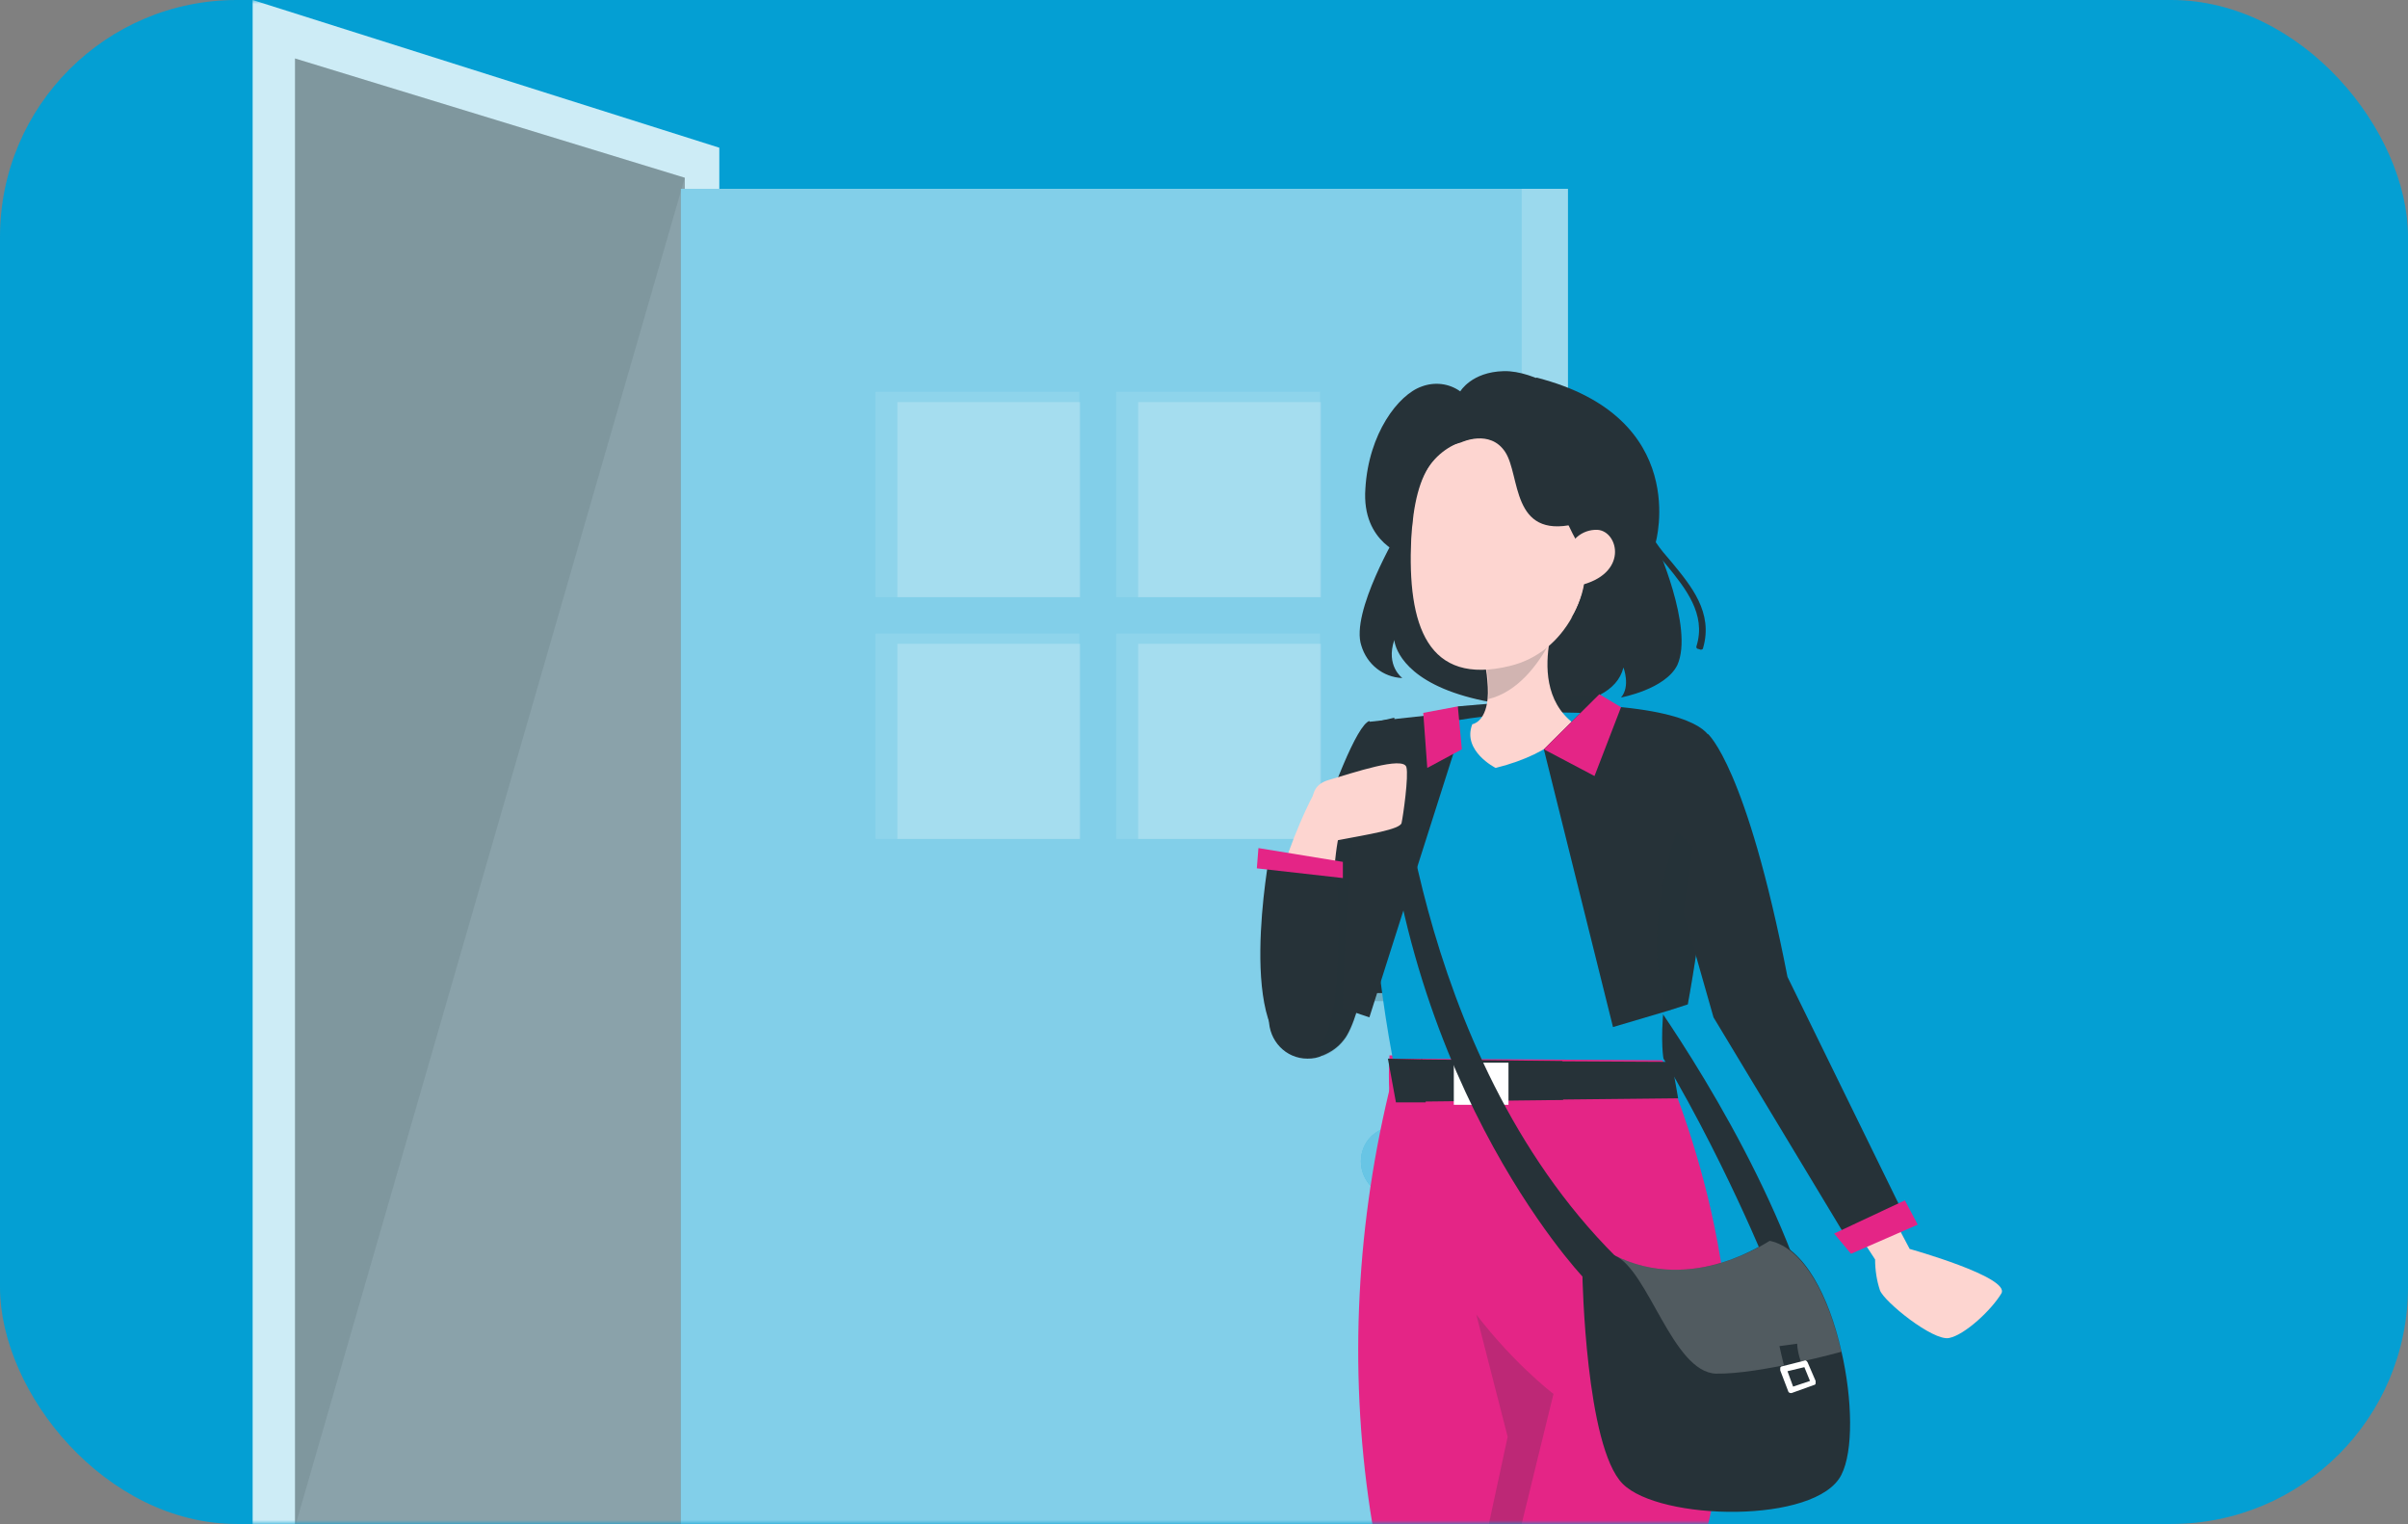 <?xml version="1.0" encoding="UTF-8"?> <svg xmlns="http://www.w3.org/2000/svg" width="305" height="193" viewBox="0 0 305 193" fill="none"><rect x="0" y="0" width="305" height="193" fill="#808080" stroke="none"/> <rect width="305" height="193" rx="30" fill="#049FD3"></rect> <mask id="mask0_773_1525" style="mask-type:alpha" maskUnits="userSpaceOnUse" x="0" y="0" width="305" height="193"> <rect width="305" height="193" rx="30" fill="#049FD3"></rect> </mask> <g mask="url(#mask0_773_1525)"> <path d="M90.609 19.074V342.479L32.5 360.871V0.683L90.609 19.074Z" fill="#049FD3" stroke="#049FD3"></path> <path opacity="0.8" d="M91.109 342.845L32 361.553V0L91.109 18.708V342.845Z" fill="white"></path> <path opacity="0.4" d="M86.738 344.245L37.364 359.852V7.403L86.738 22.509V344.245Z" fill="#263238"></path> <path opacity="0.1" d="M86.738 22.509L37.364 193.382V7.403L86.738 22.509Z" fill="#263238"></path> <path d="M86.741 24.41H198.099V342.345H86.741V24.41Z" fill="#049FD3" stroke="#049FD3"></path> <path opacity="0.5" d="M198.599 23.91H86.241V342.845H198.599V23.91Z" fill="white"></path> <path opacity="0.2" d="M198.6 23.91H192.738V342.845H198.6V23.91Z" fill="white"></path> <path opacity="0.1" d="M136.709 49.62H110.88V75.631H136.709V49.62Z" fill="white"></path> <path opacity="0.2" d="M136.809 50.921H113.662V75.632H136.809V50.921Z" fill="white"></path> <path opacity="0.1" d="M167.205 49.62H141.376V75.631H167.205V49.62Z" fill="white"></path> <path opacity="0.2" d="M167.306 50.921H144.159V75.632H167.306V50.921Z" fill="white"></path> <path opacity="0.1" d="M136.709 80.234H110.88V106.245H136.709V80.234Z" fill="white"></path> <path opacity="0.2" d="M136.809 81.534H113.662V106.244H136.809V81.534Z" fill="white"></path> <path opacity="0.1" d="M167.205 80.234H141.376V106.245H167.205V80.234Z" fill="white"></path> <path opacity="0.2" d="M167.306 81.534H144.159V106.244H167.306V81.534Z" fill="white"></path> <path opacity="0.2" d="M182.506 147.062C182.506 148.963 181.016 150.464 179.129 150.464C177.241 150.464 175.751 148.963 175.751 147.062C175.751 145.161 177.241 143.661 179.129 143.661C181.016 143.761 182.506 145.261 182.506 147.062Z" fill="#263238"></path> <path d="M180.614 147.062C180.614 149.297 178.841 151.064 176.743 151.064C174.646 151.064 172.872 149.297 172.872 147.062C172.872 144.841 174.631 143.16 176.743 143.16C178.848 143.16 180.614 144.934 180.614 147.062Z" fill="#049FD3" stroke="#049FD3"></path> <path opacity="0.4" d="M181.114 147.062C181.114 149.563 179.127 151.564 176.743 151.564C174.359 151.564 172.372 149.563 172.372 147.062C172.372 144.561 174.359 142.66 176.743 142.66C179.127 142.66 181.114 144.661 181.114 147.062Z" fill="white"></path> <path d="M223.146 158.785C223.146 158.785 215.202 139.607 205.324 125.763L207.157 123.507C207.157 123.507 219.785 140.223 227.015 158.99L223.146 158.785Z" fill="#263238"></path> <path d="M160.719 129.044C160.719 131.813 162.857 134.069 165.607 134.069C166.32 134.069 166.931 133.967 167.542 133.659C168.56 133.249 169.477 132.634 170.189 131.711C172.532 128.942 174.568 116.225 175.689 107.816C176.3 103.406 176.605 100.227 176.605 100.227L173.448 91.305C170.291 92.33 160.617 124.019 160.719 129.044Z" fill="#263238"></path> <path opacity="0.2" d="M167.542 133.762C168.561 133.352 169.477 132.737 170.19 131.814C172.532 129.045 174.569 116.328 175.689 107.919C174.976 105.458 173.551 103.304 171.616 101.663C171.514 101.663 160.21 125.455 167.542 133.762Z" fill="#263238"></path> <path d="M177.114 67.308C177.114 67.308 171.004 77.563 172.43 81.768C173.142 84.127 175.179 85.768 177.623 85.87C177.623 85.87 175.485 84.332 176.605 81.05C176.605 81.05 176.808 85.152 184.141 87.716C191.473 90.28 204.101 90.69 205.628 84.537C205.628 84.537 206.545 86.896 205.323 88.331C205.323 88.331 210.924 87.306 212.451 84.229C214.59 79.512 209.702 68.744 209.702 68.744C209.702 68.744 214.284 52.848 194.63 47.823C194.63 47.823 186.89 54.181 183.021 54.284C179.049 54.489 173.244 61.873 177.114 67.308Z" fill="#263238"></path> <path d="M184.651 89.459L202.574 87.921L208.888 125.763H170.19L184.651 89.459Z" fill="#263238"></path> <path opacity="0.2" d="M184.651 89.459L202.574 87.921L208.888 126.788H170.19L184.651 89.459Z" fill="#263238"></path> <path d="M197.991 191.499C199.315 195.089 200.537 198.678 201.657 202.165C207.258 220.112 210.212 241.34 210.212 241.34C225.284 271.901 235.773 317.947 235.773 317.947L230.172 319.793L193.612 237.853L182.716 209.856L197.991 191.499Z" fill="#FDD5D0"></path> <path d="M173.552 191.294C175.182 201.857 178.033 212.318 182.208 222.163C186.791 232.726 191.781 240.622 195.345 248.621C201.761 262.876 218.462 296.719 218.462 296.719L228.544 288.207C228.544 288.207 211.741 245.032 210.519 236.623C209.704 231.187 208.991 201.652 208.584 181.552C208.38 170.579 208.177 162.374 208.177 162.374L176.302 136.736C171.821 154.58 170.803 173.142 173.552 191.294Z" fill="#E42586"></path> <path opacity="0.2" d="M182.307 222.06C186.889 232.623 191.879 240.52 195.444 248.519C201.859 262.774 218.56 296.616 218.56 296.616L228.642 288.105C228.642 288.105 211.839 244.93 210.617 236.52C209.803 231.085 209.09 201.55 208.682 181.449L199.212 161.554L186.991 166.477L190.963 181.962L182.307 222.06Z" fill="#263238"></path> <path d="M210.21 133.454C210.21 133.454 222.532 159.708 218.153 184.423C213.775 209.138 200.638 240.93 197.073 248.621C193.509 256.313 180.27 301.949 180.27 301.949L168.763 298.154C168.763 298.154 179.048 252.826 182.205 237.033C183.733 229.546 196.768 176.526 196.768 176.526C196.768 176.526 174.466 159.81 175.993 133.659L210.21 133.454Z" fill="#E42586"></path> <path d="M197.992 139.3L180.17 139.505L179.967 134.172L197.89 134.377L197.992 139.3Z" fill="#263238"></path> <path d="M180.172 134.173L180.579 139.608H176.811L175.793 134.07L180.172 134.173Z" fill="#263238"></path> <path d="M192.188 134.377L211.741 134.48L212.556 139.095L192.596 139.3L192.188 134.377Z" fill="#263238"></path> <path d="M191.066 134.582H184.142V139.915H191.066V134.582Z" fill="white"></path> <path d="M210.054 132.541C210.077 133.061 210.113 133.472 210.146 133.771L176.818 133.572C174.457 120.719 173.563 107.574 174.137 94.524C183.232 91.025 193.252 90.476 201.05 90.817C204.988 90.989 208.35 91.388 210.726 91.743C211.914 91.921 212.855 92.087 213.498 92.21C213.765 92.26 213.98 92.303 214.14 92.336L216.012 106.72C212.214 115.726 210.761 122.603 210.262 127.247C210.011 129.58 210 131.349 210.054 132.541Z" fill="#049FD3" stroke="#049FD3"></path> <path d="M189.437 97.253C197.278 95.305 199.315 91.613 199.315 91.613C195.649 88.844 195.751 84.229 196.26 81.255C196.362 80.332 196.667 79.409 196.973 78.486L187.502 81.358C187.909 82.691 188.113 84.024 188.317 85.46C188.419 86.485 188.52 87.511 188.419 88.536C188.113 91.51 186.484 91.715 186.484 91.715C185.16 95.1 189.437 97.253 189.437 97.253Z" fill="#FDD5D0"></path> <path opacity="0.2" d="M188.416 85.46C188.518 86.485 188.62 87.511 188.518 88.536C192.286 87.613 194.832 84.126 196.359 81.255C196.461 80.332 196.767 79.409 197.072 78.486L187.602 81.358C188.009 82.793 188.213 84.126 188.416 85.46Z" fill="#263238"></path> <path d="M190.253 54.694C181.801 54.899 179.255 59.514 178.746 68.231C178.236 79.204 180.782 86.895 191.272 84.332C205.529 80.845 204.307 54.386 190.253 54.694Z" fill="#FDD5D0"></path> <path d="M199.823 68.743C199.823 68.743 195.75 61.872 196.157 56.437C196.157 56.437 179.252 49.976 178.845 67C178.845 67 176.91 51.925 191.371 51.207C205.832 50.489 206.239 71.922 198.907 78.383C199.009 78.486 202.369 73.051 199.823 68.743Z" fill="#263238"></path> <path d="M198.5 70.589C198.602 68.538 200.333 67 202.37 67.102C205.018 67.307 206.342 72.743 199.926 74.178C199.009 74.383 198.398 73.46 198.5 70.589Z" fill="#FDD5D0"></path> <path d="M199.215 50.489C199.215 50.489 194.53 46.9 190.457 47.002C186.383 47.105 184.958 49.566 184.958 49.566C183.532 48.541 181.699 48.335 180.069 48.951C177.116 49.976 173.348 54.899 172.941 61.872C172.432 68.846 178.033 70.384 178.033 70.384C178.033 70.384 175.283 58.488 185.059 56.027C185.059 56.027 188.726 54.283 190.66 57.257C192.595 60.231 191.373 68.231 199.418 66.385C207.463 64.539 203.797 54.283 199.215 50.489Z" fill="#263238"></path> <path d="M214.589 91.92C220.7 93.869 224.569 122.276 226.504 127.814C227.93 132.018 241.882 158.169 241.882 158.169C241.882 158.169 254.713 161.759 253.491 163.81C252.269 165.861 248.908 169.04 246.872 169.45C244.835 169.86 238.623 164.835 238.114 163.4C237.706 162.169 237.503 160.836 237.503 159.503C237.503 159.503 222.635 136.838 220.7 132.121C219.274 128.532 210.109 104.534 210.109 104.534C210.109 104.534 208.276 101.663 210.109 97.253C211.84 92.843 214.589 91.92 214.589 91.92Z" fill="#FDD5D0"></path> <path d="M216.321 108.944C215.404 118.584 213.775 127.198 213.775 127.198L211.229 128.019L204.304 130.07L195.546 94.894L202.573 87.921L204.304 89.459C216.626 90.484 216.728 93.766 216.728 93.869C217.033 98.894 216.932 104.021 216.321 108.944Z" fill="#263238"></path> <path d="M202.573 87.921L205.322 89.561L201.962 98.278L195.546 94.894L202.573 87.921Z" fill="#E42586"></path> <path opacity="0.2" d="M216.322 108.944C215.405 118.584 213.776 127.199 213.776 127.199L211.23 128.019C207.564 118.174 212.35 105.252 212.35 105.252L216.322 108.944Z" fill="#263238"></path> <path d="M215.406 82.281C215.609 82.281 215.711 82.178 215.711 82.075C217.035 77.563 214.184 74.179 211.74 71.205C211.027 70.384 210.314 69.564 209.703 68.641C207.361 65.154 206.139 59.309 206.139 59.206C206.139 59.001 205.935 58.898 205.731 58.898C205.528 58.898 205.426 59.103 205.426 59.309C205.426 59.514 206.75 65.359 209.092 68.949C209.703 69.872 210.416 70.795 211.129 71.615C213.471 74.487 216.119 77.768 214.897 81.768C214.795 81.973 214.897 82.178 215.1 82.178L215.406 82.281Z" fill="#263238"></path> <path d="M216.322 92.946C216.322 92.946 221.21 97.048 226.404 123.712L241.272 154.067L234.041 157.041L217.035 128.839L213.267 115.61" fill="#263238"></path> <path d="M183.836 90.279L184.651 93.664L173.448 128.839L170.088 127.711C170.292 115.508 171.412 103.406 173.448 91.408L183.836 90.279Z" fill="#263238"></path> <path d="M184.651 89.459L185.16 94.894L180.781 97.253L180.271 90.279L184.651 89.459Z" fill="#E42586"></path> <path d="M232.312 156.221L241.273 152.016L242.903 155.092L234.45 158.784L232.312 156.221Z" fill="#E42586"></path> <path d="M176.605 90.895C176.605 90.895 178.641 133.147 204.61 159.093L200.434 161.657C200.434 161.657 175.79 135.608 174.771 91.305L176.605 90.895Z" fill="#263238"></path> <path d="M200.436 161.657C200.436 161.657 200.843 183.193 205.527 187.91C210.212 192.628 230.07 193.038 233.227 186.782C234.755 183.808 234.653 177.245 233.227 171.091C231.699 164.323 228.543 157.965 224.164 157.042C224.164 157.042 214.489 164.015 204.509 158.99C202.981 158.375 201.25 159.093 200.639 160.529C200.537 160.939 200.436 161.246 200.436 161.657Z" fill="#263238"></path> <path opacity="0.2" d="M204.51 158.99C208.787 160.836 211.842 173.757 217.341 173.963C222.84 174.065 233.228 171.194 233.228 171.194C231.7 164.425 228.543 158.067 224.164 157.144C224.164 157.041 214.49 164.015 204.51 158.99Z" fill="white"></path> <path d="M227.627 170.168L225.387 170.476C225.387 170.476 226.609 176.219 227.627 177.962L230.377 176.937C230.377 177.04 227.729 173.04 227.627 170.168Z" fill="#263238"></path> <path d="M226.812 176.424H226.914L229.765 175.399C229.867 175.399 229.969 175.296 229.969 175.193C229.969 175.091 229.969 174.988 229.969 174.886L228.951 172.527C228.849 172.322 228.645 172.219 228.543 172.322L225.692 173.04C225.59 173.04 225.488 173.142 225.488 173.245C225.488 173.348 225.488 173.45 225.488 173.553L226.507 176.219C226.507 176.322 226.71 176.424 226.812 176.424ZM229.256 174.886L227.118 175.604L226.405 173.655L228.543 173.142L229.256 174.886Z" fill="white"></path> <path d="M166.727 100.022C165.301 102.073 156.441 121.661 163.162 125.25C169.884 128.942 167.949 109.765 169.884 104.842C171.717 100.022 166.727 100.022 166.727 100.022Z" fill="#FDD5D0"></path> <path d="M169.274 109.764L160.821 108.124C160.821 108.124 156.341 132.018 164.793 133.659C171.209 134.89 169.274 109.764 169.274 109.764Z" fill="#263238"></path> <path d="M170.089 109.149V111.2L159.192 109.969L159.396 107.405L170.089 109.149Z" fill="#E42586"></path> <path d="M178.135 97.151C177.727 95.715 171.414 97.869 168.257 98.792C165.1 99.715 166.627 103.099 166.627 103.099C166.627 103.099 165.813 107.098 169.581 106.381C173.349 105.663 177.32 105.047 177.524 104.227C177.727 103.304 178.44 98.279 178.135 97.151Z" fill="#FDD5D0"></path> </g> </svg> 